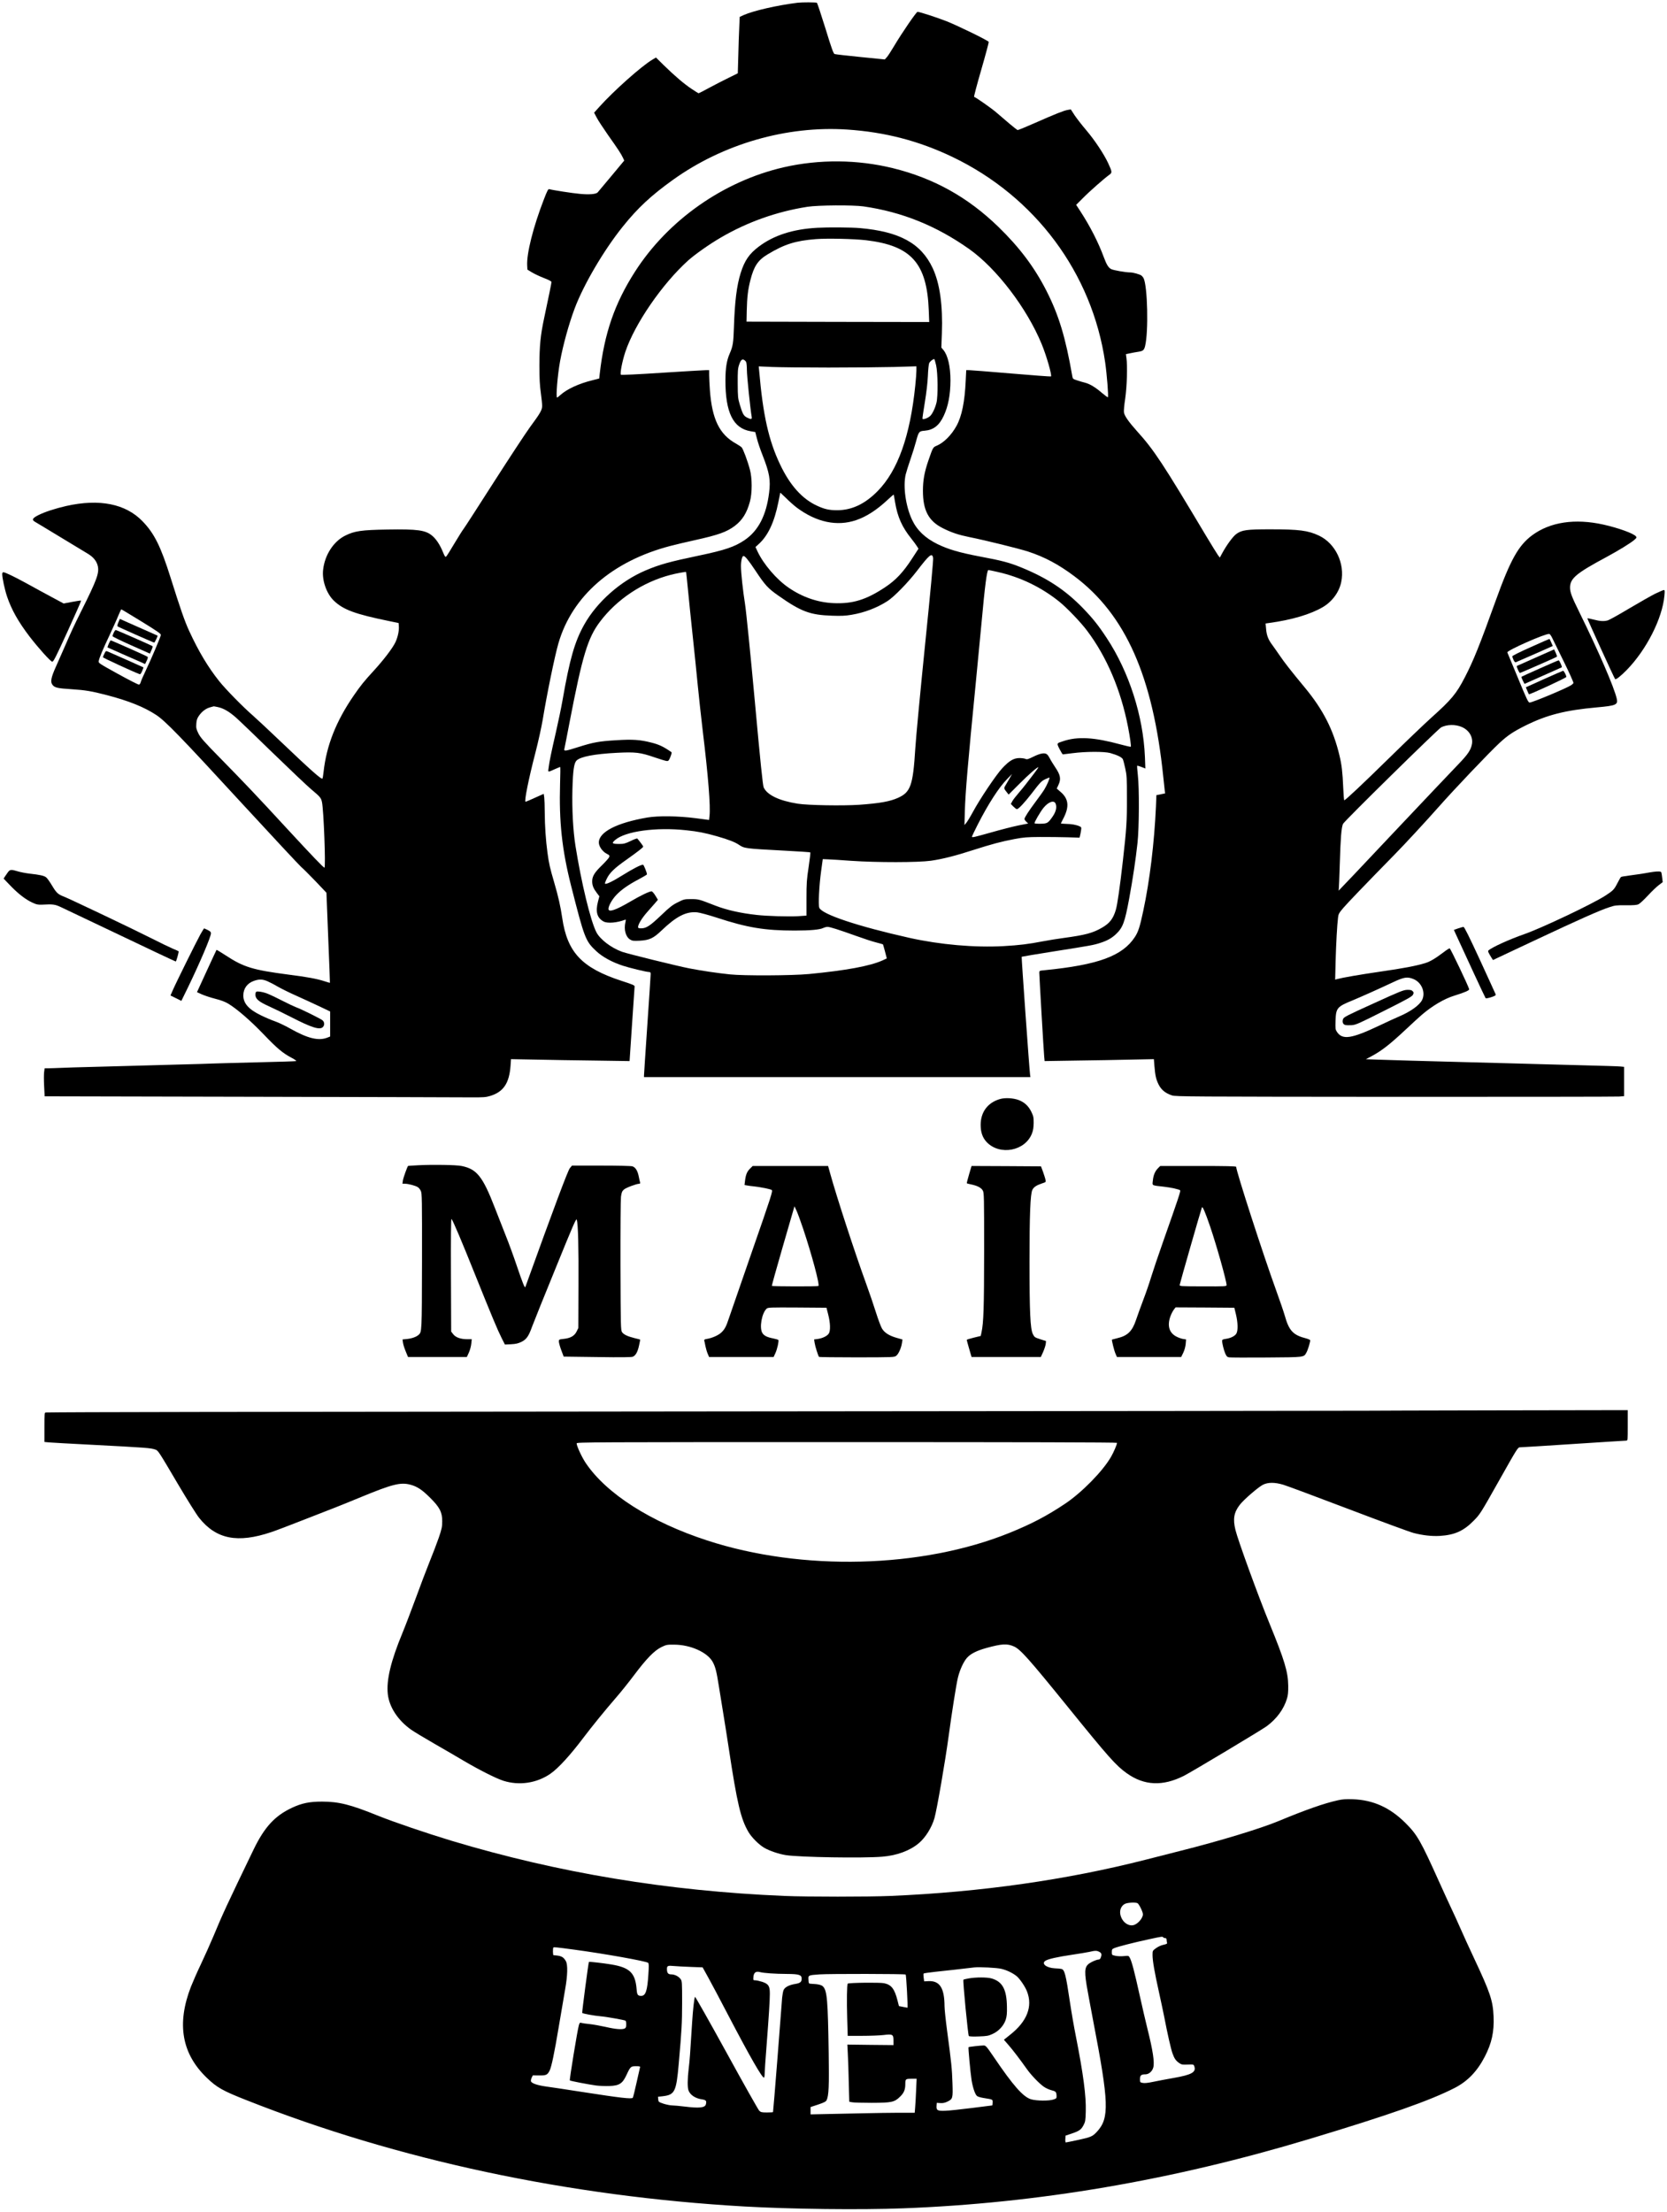 <?xml version="1.0" standalone="no"?>
<!DOCTYPE svg PUBLIC "-//W3C//DTD SVG 20010904//EN"
 "http://www.w3.org/TR/2001/REC-SVG-20010904/DTD/svg10.dtd">
<svg version="1.0" xmlns="http://www.w3.org/2000/svg"
 width="2252pt" height="2988pt" viewBox="0 0 2252 2988"
 preserveAspectRatio="xMidYMid meet">

<g transform="translate(0,2988) scale(0.1,-0.1)"
fill="#000000" stroke="none">
<path d="M10775 29843 c-274 -34 -594 -107 -730 -167 l-52 -24 -6 -138 c-4
-77 -10 -248 -13 -382 l-7 -242 -121 -60 c-67 -32 -184 -93 -261 -134 -77 -42
-143 -76 -147 -76 -4 0 -47 27 -96 60 -104 69 -233 180 -379 323 l-101 100
-46 -27 c-147 -86 -525 -423 -721 -641 l-69 -77 34 -65 c18 -36 88 -142 154
-237 134 -189 176 -253 202 -308 l17 -37 -173 -208 c-95 -114 -179 -214 -186
-222 -22 -24 -112 -32 -238 -20 -104 9 -372 51 -417 64 -13 4 -28 -25 -71
-137 -144 -371 -236 -735 -226 -897 l3 -53 62 -38 c34 -20 107 -55 162 -76 66
-25 101 -44 101 -54 0 -14 -33 -178 -99 -487 -49 -230 -63 -370 -64 -638 0
-179 5 -273 19 -370 10 -71 18 -151 18 -176 0 -57 -22 -96 -165 -290 -59 -81
-279 -416 -490 -745 -211 -330 -393 -612 -406 -628 -13 -15 -68 -104 -123
-195 -54 -92 -105 -173 -113 -179 -11 -10 -19 1 -43 60 -38 94 -90 175 -144
220 -90 77 -196 92 -609 85 -348 -6 -441 -19 -567 -82 -158 -78 -277 -261
-299 -462 -17 -144 47 -324 147 -419 127 -121 289 -180 738 -272 l135 -28 3
-42 c5 -61 -14 -148 -46 -217 -37 -79 -160 -240 -292 -384 -135 -147 -177
-200 -271 -336 -239 -347 -369 -676 -408 -1033 -5 -46 -12 -86 -15 -89 -14
-15 -158 113 -566 502 -157 150 -323 305 -370 346 -135 117 -369 355 -460 469
-151 190 -276 399 -404 676 -61 132 -118 296 -251 719 -133 423 -220 599 -379
763 -228 237 -583 308 -1032 207 -148 -34 -287 -79 -375 -123 -83 -42 -94 -64
-44 -92 17 -9 169 -102 340 -205 171 -104 336 -203 367 -222 77 -45 124 -102
139 -169 21 -95 -11 -184 -226 -614 -101 -203 -123 -251 -225 -485 -29 -66
-79 -179 -111 -252 -70 -155 -82 -215 -49 -255 29 -37 67 -46 258 -58 187 -12
268 -26 477 -80 294 -77 501 -160 664 -267 125 -82 323 -286 1172 -1209 406
-441 760 -820 786 -843 26 -22 114 -110 196 -195 l147 -155 24 -608 c14 -334
24 -608 23 -609 -1 -1 -35 9 -75 22 -98 32 -237 58 -477 88 -491 64 -613 101
-858 262 -65 42 -119 75 -122 73 -2 -2 -62 -132 -134 -288 l-130 -283 66 -30
c36 -16 117 -43 180 -59 79 -20 134 -41 176 -66 119 -72 302 -231 475 -411
184 -193 262 -258 382 -321 45 -24 69 -42 60 -44 -8 -3 -231 -10 -495 -16
-264 -6 -534 -14 -600 -16 -66 -3 -293 -10 -505 -15 -212 -5 -455 -12 -540
-15 -85 -3 -333 -9 -550 -15 -217 -5 -440 -12 -495 -15 -55 -2 -125 -5 -156
-5 l-56 0 -7 -51 c-4 -27 -4 -113 0 -189 l7 -139 2771 -6 c1524 -3 2863 -7
2976 -8 186 -1 212 1 275 20 177 55 255 172 272 407 l6 89 331 -6 c182 -4 543
-10 801 -13 l470 -7 33 494 c19 272 34 502 35 513 2 16 -26 28 -178 77 -535
175 -732 385 -800 850 -22 151 -54 295 -109 481 -57 194 -71 257 -90 398 -23
170 -36 364 -37 544 0 89 -4 182 -7 207 l-7 46 -118 -53 c-65 -30 -122 -54
-127 -54 -21 0 41 309 131 655 39 150 83 350 100 450 57 348 163 864 213 1036
185 638 727 1109 1510 1314 72 19 225 55 339 80 311 69 424 109 533 191 103
78 163 174 205 329 31 113 31 316 0 430 -31 118 -93 284 -113 303 -9 9 -45 33
-79 52 -220 123 -320 327 -349 720 -5 74 -10 165 -10 203 l0 67 -42 0 c-23 0
-289 -16 -591 -35 -332 -22 -554 -32 -559 -27 -15 15 18 182 59 307 126 378
498 920 851 1238 90 80 283 217 436 306 360 211 759 353 1176 418 144 22 613
25 755 5 520 -75 982 -261 1428 -576 371 -263 781 -801 980 -1286 65 -158 140
-420 125 -435 -2 -3 -245 15 -539 40 -294 25 -550 45 -570 45 l-36 0 -7 -141
c-13 -288 -53 -482 -124 -611 -68 -124 -170 -227 -266 -268 -53 -22 -52 -21
-115 -203 -53 -155 -73 -264 -73 -407 0 -265 77 -409 269 -505 120 -60 211
-90 358 -120 224 -45 669 -155 795 -196 221 -72 412 -174 624 -333 693 -520
1062 -1354 1201 -2711 8 -82 17 -166 20 -186 l5 -36 -59 -12 -59 -12 -6 -152
c-22 -491 -84 -1004 -172 -1414 -46 -214 -66 -278 -112 -349 -168 -258 -497
-378 -1224 -450 -65 -6 -68 -7 -68 -33 0 -42 59 -1060 66 -1130 l6 -64 436 7
c241 3 573 9 738 13 l302 6 7 -89 c11 -134 22 -183 57 -254 37 -73 92 -117
181 -147 48 -16 258 -17 3012 -19 1628 0 2990 1 3028 4 l67 5 0 198 0 198 -52
5 c-29 3 -255 10 -503 16 -247 6 -517 13 -600 16 -82 2 -483 14 -890 24 -793
21 -1003 27 -1271 36 l-172 6 66 35 c145 77 254 161 482 375 85 80 180 167
210 192 139 119 301 215 435 256 148 46 207 72 202 89 -15 53 -253 551 -263
551 -7 0 -44 -23 -81 -52 -112 -85 -183 -127 -248 -147 -123 -38 -297 -71
-610 -116 -280 -41 -506 -80 -584 -101 l-24 -7 6 249 c7 243 20 486 33 591 5
46 14 62 72 130 61 71 282 301 695 723 136 138 435 462 592 640 224 253 681
733 823 865 110 102 184 151 347 233 292 145 538 208 970 247 257 23 284 35
266 117 -35 155 -242 633 -505 1168 -103 208 -126 270 -126 334 1 123 84 193
495 413 162 88 316 182 371 228 35 30 37 34 24 50 -33 40 -238 114 -440 159
-384 85 -718 35 -961 -144 -187 -139 -294 -331 -494 -886 -216 -600 -300 -809
-416 -1033 -115 -223 -180 -301 -459 -551 -96 -87 -348 -328 -560 -536 -367
-360 -595 -574 -610 -574 -4 0 -10 75 -14 168 -9 210 -20 310 -51 437 -82 346
-220 617 -466 915 -194 234 -280 345 -341 435 -34 49 -78 113 -99 141 -55 72
-78 131 -85 217 l-7 75 49 7 c304 41 559 117 724 214 128 76 220 201 249 339
52 249 -78 522 -301 627 -147 69 -265 85 -658 85 -318 0 -384 -9 -458 -63 -46
-33 -132 -150 -195 -267 l-28 -52 -25 33 c-14 19 -84 133 -157 254 -587 984
-707 1167 -939 1423 -109 122 -165 201 -174 249 -4 20 3 102 17 191 23 163 32
440 16 547 l-7 51 57 12 c32 7 81 16 109 20 65 10 79 21 93 76 48 192 34 816
-21 920 -6 11 -18 26 -27 33 -23 18 -113 43 -153 43 -59 0 -227 29 -257 45
-37 19 -62 60 -100 162 -73 199 -185 418 -318 622 l-55 84 89 89 c86 88 293
270 359 317 40 29 39 38 -15 156 -58 125 -184 314 -298 448 -57 67 -127 157
-156 200 l-51 79 -39 -6 c-55 -9 -174 -57 -441 -175 -126 -56 -234 -100 -240
-98 -7 3 -56 42 -111 88 -54 46 -134 115 -179 153 -67 57 -268 198 -297 208
-4 2 39 166 97 366 58 200 103 369 101 376 -8 19 -411 216 -572 280 -134 52
-361 126 -390 126 -16 0 -212 -286 -314 -458 -40 -68 -85 -137 -100 -154 l-28
-31 -329 33 c-181 18 -338 36 -349 40 -16 6 -40 72 -124 346 -58 187 -110 342
-115 346 -11 8 -204 8 -261 1z m670 -1713 c510 -34 966 -152 1420 -369 1120
-536 1889 -1569 2065 -2776 23 -159 47 -461 37 -471 -3 -3 -39 23 -80 58 -85
74 -162 121 -227 138 -25 6 -73 20 -106 31 -59 19 -62 22 -68 57 -92 529 -183
827 -351 1157 -162 317 -363 584 -647 860 -414 402 -874 658 -1428 794 -478
117 -991 121 -1470 12 -815 -187 -1564 -712 -2012 -1411 -275 -429 -414 -833
-476 -1379 l-7 -64 -90 -23 c-185 -45 -346 -120 -435 -200 -21 -19 -40 -34
-44 -34 -19 0 6 303 40 490 41 222 118 501 196 710 121 324 396 792 652 1110
202 252 383 420 679 632 677 485 1535 732 2352 678z m-9535 -6644 c214 -132
265 -167 263 -183 -3 -27 -131 -328 -205 -483 -33 -69 -63 -138 -67 -155 -4
-16 -14 -31 -23 -33 -9 -2 -136 63 -283 144 -264 146 -267 148 -261 176 9 46
53 151 146 348 47 102 102 222 120 268 19 45 36 82 39 81 4 0 125 -74 271
-163z m19058 -221 c13 -28 85 -173 159 -324 74 -150 132 -280 129 -287 -3 -7
-16 -20 -30 -29 -65 -43 -525 -235 -562 -235 -18 0 -39 43 -158 333 -76 182
-140 337 -143 344 -10 25 516 258 567 250 8 -1 25 -25 38 -52z m-18026 -936
c77 -16 154 -61 246 -142 45 -40 270 -255 499 -479 230 -223 461 -442 513
-486 125 -105 137 -119 149 -174 24 -103 53 -888 34 -888 -14 0 -162 155 -504
525 -404 439 -582 626 -900 950 -227 231 -270 281 -299 338 -28 58 -32 74 -28
129 3 50 10 72 35 109 40 58 95 100 153 115 25 7 46 13 47 13 1 1 26 -4 55
-10z m16805 -269 c97 -41 153 -133 139 -225 -13 -82 -55 -145 -186 -280 -69
-71 -460 -484 -869 -917 -408 -434 -744 -788 -746 -788 -2 0 -1 8 1 18 2 9 8
168 14 352 10 339 21 479 43 531 14 34 1283 1281 1326 1304 79 40 192 42 278
5z m-652 -3405 c111 -45 167 -183 116 -284 -37 -71 -156 -156 -311 -222 -41
-17 -163 -73 -270 -124 -371 -176 -494 -195 -568 -85 -22 33 -23 43 -20 150 6
175 19 191 233 278 117 49 353 154 548 246 142 67 190 75 272 41z m-15485 -28
c30 -13 93 -45 140 -73 47 -27 159 -83 250 -123 91 -41 231 -105 313 -144
l147 -70 0 -169 0 -169 -32 -13 c-122 -50 -267 -16 -513 123 -66 37 -156 80
-200 95 -44 15 -129 51 -190 81 -167 81 -239 163 -238 270 1 93 54 165 145
196 70 24 112 23 178 -4z"/>
<path d="M1599 21473 c-11 -25 -16 -49 -12 -53 10 -10 486 -220 496 -220 8 0
51 90 45 94 -3 2 -86 39 -451 200 l-58 26 -20 -47z"/>
<path d="M1537 21335 c-9 -20 -17 -41 -17 -48 0 -7 114 -62 253 -124 l252
-112 21 47 c12 26 19 50 15 53 -9 9 -487 219 -498 219 -5 0 -17 -16 -26 -35z"/>
<path d="M1469 21184 c-11 -26 -18 -48 -17 -49 2 -1 91 -41 198 -88 107 -47
221 -97 253 -111 l57 -26 22 45 c14 28 18 48 12 53 -10 10 -488 222 -498 222
-4 0 -16 -21 -27 -46z"/>
<path d="M1410 21050 c-11 -21 -20 -43 -20 -48 0 -8 404 -194 492 -227 14 -6
22 3 38 40 11 26 19 49 18 50 -3 2 -418 187 -475 211 -32 14 -33 14 -53 -26z"/>
<path d="M20678 21138 c-147 -65 -248 -116 -248 -124 0 -7 8 -29 17 -49 12
-25 22 -34 32 -30 9 3 124 54 257 112 l241 107 -21 48 c-11 26 -22 48 -25 47
-4 0 -117 -50 -253 -111z"/>
<path d="M20745 20997 c-137 -61 -252 -112 -254 -113 -7 -6 32 -94 42 -94 10
0 487 209 499 219 4 4 -3 27 -15 53 l-22 46 -250 -111z"/>
<path d="M20802 20851 c-133 -59 -245 -110 -248 -113 -3 -3 5 -26 18 -51 l23
-45 250 111 c138 61 252 112 254 113 7 6 -32 94 -43 94 -6 0 -120 -49 -254
-109z"/>
<path d="M20859 20707 l-246 -111 19 -45 c11 -25 21 -47 22 -49 9 -8 506 222
506 234 0 22 -33 84 -44 83 -6 -1 -122 -51 -257 -112z"/>
<path d="M18556 16326 c-362 -164 -401 -184 -412 -211 -15 -39 -2 -73 31 -81
14 -3 53 -4 86 -2 55 4 97 22 437 194 314 157 379 194 390 217 12 25 12 31 -4
48 -13 15 -30 19 -73 18 -50 -1 -96 -19 -455 -183z"/>
<path d="M3463 16484 c-7 -3 -13 -21 -13 -39 0 -57 44 -95 177 -155 65 -29
204 -97 308 -150 278 -143 388 -177 428 -132 24 26 21 65 -5 89 -24 21 -292
154 -363 179 -22 8 -110 50 -195 93 -85 44 -176 86 -203 95 -55 19 -117 28
-134 20z"/>
<path d="M11040 26803 c-328 -18 -586 -101 -789 -254 -129 -97 -192 -188 -245
-357 -53 -168 -80 -386 -91 -727 -7 -219 -14 -261 -56 -358 -42 -95 -58 -195
-59 -362 -1 -437 104 -650 339 -690 l64 -11 23 -89 c12 -50 47 -153 78 -230
91 -233 108 -329 86 -501 -38 -306 -145 -513 -330 -639 -135 -92 -270 -137
-619 -210 -396 -83 -531 -120 -721 -201 -337 -143 -656 -425 -828 -732 -128
-229 -195 -461 -292 -1017 -17 -99 -58 -295 -90 -435 -65 -283 -86 -385 -98
-477 -10 -70 -18 -68 92 -19 32 14 61 26 64 26 3 0 2 -102 -2 -227 -15 -511
26 -892 148 -1374 181 -713 195 -751 341 -887 83 -78 215 -150 360 -197 92
-30 319 -85 353 -85 17 0 22 -6 22 -27 0 -16 -20 -325 -45 -687 -25 -363 -45
-670 -45 -683 l0 -23 2610 0 2610 0 -5 38 c-10 75 -117 1583 -113 1588 3 2
203 36 444 74 494 78 523 83 614 112 95 30 156 64 212 116 97 91 122 158 183
487 50 275 87 520 112 750 22 205 25 742 4 918 -7 65 -11 120 -9 123 3 3 29
-5 58 -16 l53 -21 -6 158 c-23 551 -214 1146 -515 1603 -112 171 -189 267
-321 404 -240 247 -483 407 -832 550 -166 67 -253 91 -568 150 -273 52 -419
95 -566 166 -167 82 -278 188 -345 331 -85 182 -122 449 -85 609 9 36 38 129
65 207 27 78 61 186 75 240 36 134 40 139 117 145 119 10 197 71 258 203 60
129 89 282 90 475 0 190 -35 340 -96 413 l-27 32 7 190 c14 384 -28 677 -124
883 -157 335 -447 494 -985 541 -108 10 -433 12 -575 4z m659 -168 c611 -72
824 -309 848 -948 l6 -157 -1234 2 -1234 3 3 145 c4 186 17 291 49 415 48 190
102 270 233 349 229 138 376 184 651 206 154 12 514 4 678 -15z m-1619 -1645
c5 -10 10 -60 10 -111 0 -75 46 -522 65 -631 6 -34 -10 -36 -64 -8 -44 22 -59
48 -97 175 -25 84 -27 104 -28 285 -1 166 2 203 18 250 21 64 40 84 67 69 10
-5 23 -18 29 -29z m2566 -42 c24 -105 27 -421 5 -508 -18 -73 -55 -151 -85
-179 -32 -30 -100 -54 -104 -37 -2 7 13 107 32 222 21 129 37 264 41 354 3 80
11 158 17 173 9 23 48 55 69 57 3 0 15 -37 25 -82z m-1451 -33 c325 0 724 4
888 8 l297 9 0 -59 c0 -32 -7 -121 -15 -198 -69 -684 -236 -1151 -508 -1428
-172 -175 -350 -259 -548 -259 -109 0 -171 14 -274 62 -199 92 -363 275 -495
553 -156 326 -233 672 -284 1265 l-6 63 178 -8 c97 -4 443 -8 767 -8z m-431
-1892 c266 -198 544 -257 802 -169 136 46 275 135 417 267 48 45 89 80 90 78
2 -2 10 -49 19 -104 33 -199 95 -337 222 -494 30 -38 63 -83 74 -101 l20 -32
-87 -134 c-120 -185 -221 -292 -363 -386 -257 -171 -441 -227 -702 -215 -211
10 -417 81 -603 209 -161 110 -337 315 -418 486 l-29 63 41 37 c128 115 213
296 268 568 14 67 25 124 25 128 0 3 35 -29 78 -71 42 -43 108 -101 146 -130z
m1842 -680 c4 -23 -36 -460 -110 -1182 -64 -631 -123 -1256 -131 -1391 -31
-501 -63 -591 -235 -668 -110 -49 -246 -73 -523 -93 -224 -15 -696 -7 -832 15
-250 40 -410 117 -458 219 -12 24 -45 345 -121 1177 -58 630 -117 1215 -131
1300 -29 182 -55 423 -55 512 0 75 16 138 34 138 21 0 67 -57 158 -193 135
-204 172 -244 315 -344 307 -216 427 -260 724 -270 121 -4 180 -2 260 12 176
29 346 94 489 186 88 57 273 246 395 404 174 227 207 253 221 178z m871 -189
c305 -68 591 -206 833 -401 104 -84 291 -279 376 -393 267 -355 456 -801 553
-1300 27 -140 44 -260 37 -267 -2 -3 -65 11 -138 31 -356 97 -578 110 -773 45
-93 -30 -92 -26 -51 -108 20 -39 40 -71 44 -71 4 0 64 7 132 16 176 23 426 24
508 2 99 -28 158 -57 171 -84 6 -13 21 -70 33 -127 20 -92 22 -130 22 -397 1
-310 -6 -418 -55 -850 -39 -343 -74 -591 -95 -660 -35 -119 -83 -181 -183
-239 -126 -74 -227 -101 -521 -141 -85 -11 -211 -32 -280 -45 -196 -38 -320
-53 -530 -65 -390 -22 -859 19 -1273 111 -701 157 -1183 318 -1219 407 -15 39
-2 303 25 497 l22 160 70 -3 c39 -1 180 -10 315 -20 353 -24 901 -23 1075 1
159 23 330 66 580 147 241 77 374 113 550 146 121 23 168 27 345 28 113 0 279
-1 369 -4 l165 -5 6 25 c4 14 10 46 14 71 6 42 5 46 -19 57 -43 20 -109 32
-184 33 -40 1 -71 4 -69 8 2 3 20 40 41 81 73 147 61 250 -41 339 l-56 49 23
50 c37 79 27 133 -42 235 -30 45 -64 100 -75 123 -11 22 -28 47 -38 54 -29 25
-90 15 -181 -30 -73 -36 -89 -41 -110 -31 -13 6 -50 11 -81 11 -77 0 -138 -36
-232 -137 -83 -89 -303 -416 -398 -593 -34 -63 -74 -128 -88 -145 l-25 -30 5
185 c8 262 41 650 146 1715 27 275 63 651 80 835 45 497 73 710 92 710 6 0 62
-12 125 -26z m-4182 -250 c13 -137 42 -418 64 -624 22 -206 52 -496 66 -645
14 -148 46 -436 70 -640 73 -603 105 -1008 90 -1135 l-6 -56 -182 24 c-233 30
-504 34 -652 9 -413 -71 -655 -196 -655 -338 0 -51 47 -119 102 -149 42 -22
45 -26 37 -49 -6 -14 -50 -63 -98 -110 -100 -97 -131 -148 -131 -216 0 -55 16
-95 62 -156 l35 -46 -18 -69 c-37 -141 -13 -224 76 -272 53 -28 181 -17 289
24 12 4 13 -1 5 -33 -23 -100 3 -196 63 -234 29 -18 44 -20 130 -16 130 7 184
32 292 135 203 195 337 263 485 248 36 -4 152 -35 262 -71 415 -136 650 -175
1054 -175 212 0 341 12 387 35 17 8 43 15 57 15 32 0 152 -38 386 -122 99 -36
221 -76 270 -88 50 -13 92 -25 93 -26 3 -2 48 -170 52 -190 0 -1 -26 -13 -57
-27 -172 -77 -494 -136 -993 -184 -234 -22 -878 -25 -1070 -5 -178 19 -370 47
-552 82 -159 31 -828 196 -904 223 -149 54 -299 169 -348 266 -79 155 -202
664 -282 1166 -32 203 -48 491 -41 760 7 257 21 356 55 391 54 53 238 89 544
105 256 13 318 5 510 -61 79 -27 154 -50 168 -50 21 0 28 9 47 57 13 31 19 59
15 62 -109 76 -168 104 -276 131 -149 38 -250 45 -471 31 -229 -13 -313 -29
-508 -91 -187 -59 -202 -61 -192 -22 4 15 35 176 70 358 172 894 245 1137 409
1354 229 305 578 537 956 635 67 18 203 43 208 39 2 -1 14 -114 27 -250z
m4668 -2481 c-38 -48 -85 -109 -104 -135 -19 -25 -63 -80 -99 -121 -36 -42
-75 -91 -85 -111 l-19 -36 34 -35 c19 -19 40 -35 48 -35 21 0 103 88 197 209
119 156 135 172 190 197 27 13 51 22 53 20 6 -7 -36 -106 -68 -157 -17 -29
-71 -104 -119 -168 -94 -126 -151 -214 -151 -234 0 -8 11 -24 25 -37 l25 -24
-132 -26 c-73 -15 -238 -57 -367 -94 -238 -67 -261 -72 -261 -57 0 4 35 77 78
162 141 277 286 502 396 614 l68 70 -28 -50 c-15 -27 -40 -70 -55 -94 -30 -47
-30 -52 14 -105 l23 -29 140 140 c127 128 253 238 262 229 2 -2 -28 -44 -65
-93z m298 -400 c18 -47 5 -105 -38 -169 -64 -93 -73 -99 -164 -101 -43 -1 -81
2 -83 6 -7 10 78 156 121 209 68 83 144 108 164 55z m-4991 -358 c161 -17 252
-35 415 -81 157 -45 244 -79 297 -115 74 -50 81 -51 606 -79 195 -10 356 -21
359 -24 3 -3 -7 -92 -23 -198 -26 -170 -29 -220 -29 -425 l0 -231 -115 -8
c-125 -7 -417 1 -557 17 -219 24 -404 66 -557 125 -229 89 -225 88 -327 89
-93 0 -98 -1 -182 -43 -73 -36 -108 -63 -227 -177 -148 -141 -200 -175 -268
-175 -34 0 -42 4 -42 18 0 35 50 118 119 197 39 44 88 100 110 125 l39 46 -35
57 c-20 33 -42 57 -51 57 -32 -1 -148 -57 -281 -135 -204 -120 -301 -153 -301
-102 0 41 49 128 107 189 68 71 163 138 308 214 58 31 105 59 105 63 0 24 -44
131 -53 131 -31 -1 -136 -55 -271 -139 -141 -88 -230 -131 -243 -117 -3 3 8
35 26 70 38 78 105 142 268 256 146 104 222 162 222 174 1 7 -38 60 -79 109
-4 4 -44 -10 -90 -33 -74 -35 -92 -40 -154 -40 -99 0 -107 9 -55 54 138 118
551 175 959 131z"/>
<path d="M30 22126 c0 -53 33 -207 65 -303 60 -178 151 -340 304 -541 120
-156 282 -336 306 -340 17 -2 47 57 208 409 103 226 186 414 183 416 -2 3 -56
-5 -120 -17 l-116 -22 -162 87 c-90 48 -235 127 -323 176 -175 96 -305 159
-329 159 -10 0 -16 -9 -16 -24z"/>
<path d="M22364 21862 c-54 -27 -213 -117 -353 -200 -140 -84 -270 -156 -290
-162 -54 -15 -104 -12 -193 11 -44 11 -82 19 -84 17 -4 -4 364 -810 375 -821
11 -11 76 40 158 124 266 273 480 695 508 1002 6 64 5 77 -7 77 -8 0 -59 -22
-114 -48z"/>
<path d="M107 18098 c-13 -18 -32 -45 -41 -59 l-17 -27 86 -90 c105 -110 207
-190 299 -233 59 -28 77 -31 135 -29 147 8 173 4 251 -32 41 -20 407 -194 814
-387 406 -194 739 -351 741 -349 11 14 43 133 38 138 -5 4 -39 19 -78 35 -38
16 -171 80 -293 142 -218 111 -1112 537 -1182 563 -75 28 -99 50 -156 146 -31
52 -67 103 -81 113 -27 22 -86 35 -223 50 -52 6 -124 20 -160 31 -89 27 -105
26 -133 -12z"/>
<path d="M22335 18103 c-16 -2 -68 -10 -115 -19 -47 -8 -136 -21 -198 -29 -62
-8 -118 -17 -123 -21 -5 -3 -27 -40 -48 -82 -45 -88 -57 -101 -165 -171 -169
-110 -861 -438 -1090 -518 -204 -71 -447 -181 -489 -223 -9 -8 0 -29 39 -92
l23 -36 563 265 c600 282 878 406 1011 449 74 25 95 27 221 26 107 -1 147 2
172 14 18 9 74 61 125 116 51 55 117 119 147 141 l54 41 -7 59 c-3 32 -9 65
-12 73 -5 14 -39 16 -108 7z"/>
<path d="M19698 17339 l-57 -20 28 -62 c119 -261 394 -854 401 -861 5 -4 38 2
75 14 53 18 65 25 60 39 -3 9 -99 217 -212 464 -147 318 -211 447 -222 446 -9
0 -42 -9 -73 -20z"/>
<path d="M2707 17258 c-53 -96 -328 -650 -373 -754 l-31 -71 73 -36 74 -37 89
182 c164 339 311 684 311 732 0 16 -12 28 -45 44 -25 12 -47 22 -48 22 -2 0
-24 -37 -50 -82z"/>
<path d="M13512 15035 c-167 -47 -264 -175 -264 -350 0 -100 26 -174 82 -233
178 -185 520 -120 611 117 16 41 22 79 23 142 0 77 -3 92 -32 152 -39 79 -93
128 -171 158 -73 27 -180 33 -249 14z"/>
<path d="M5655 14140 c-77 -4 -141 -8 -142 -9 -10 -8 -65 -161 -70 -196 l-6
-45 35 0 c44 0 142 -26 172 -46 14 -8 32 -31 41 -51 16 -33 17 -107 16 -951
-2 -967 -2 -953 -47 -994 -31 -27 -89 -48 -155 -55 l-61 -6 6 -44 c3 -24 20
-77 37 -118 l31 -75 398 0 397 0 28 61 c15 34 29 88 32 120 l6 59 -60 0 c-90
0 -157 24 -190 67 l-28 36 -3 766 c-2 506 1 762 7 756 19 -19 138 -300 321
-757 223 -554 298 -735 356 -851 l45 -89 83 4 c64 3 96 11 138 31 70 34 99 75
147 209 21 57 163 411 317 787 242 596 279 680 286 655 18 -64 26 -376 23
-906 l-2 -556 -24 -49 c-29 -59 -84 -90 -177 -99 -61 -7 -62 -7 -62 -38 1 -17
15 -69 33 -116 l32 -85 455 -6 c325 -5 462 -3 480 5 38 17 65 66 83 151 10 43
16 79 15 80 -2 1 -34 10 -73 19 -97 24 -150 49 -172 82 -17 27 -18 73 -21 894
-1 505 2 894 7 935 8 59 15 74 40 97 27 24 170 78 207 78 10 0 14 6 11 18 -3
9 -11 45 -18 80 -15 77 -44 124 -85 137 -19 6 -189 10 -424 10 l-393 0 -29
-35 c-26 -31 -207 -512 -601 -1605 -7 -20 -39 60 -116 288 -43 128 -110 311
-149 407 -38 96 -104 265 -147 375 -164 424 -244 524 -450 565 -72 15 -387 20
-580 10z"/>
<path d="M10130 14092 c-39 -39 -56 -81 -66 -168 l-6 -51 33 -6 c19 -4 59 -9
89 -12 105 -12 229 -37 246 -50 16 -11 -4 -75 -269 -836 -157 -453 -297 -859
-312 -902 -35 -107 -57 -147 -103 -189 -41 -37 -124 -73 -192 -84 -31 -5 -39
-10 -36 -23 3 -9 10 -43 16 -75 7 -33 20 -79 31 -103 l18 -43 436 0 436 0 25
54 c24 53 48 161 39 176 -3 4 -33 13 -67 20 -84 16 -127 37 -149 74 -43 70 -8
269 58 329 18 16 49 17 414 15 l394 -3 23 -90 c30 -116 33 -221 8 -259 -21
-33 -85 -64 -151 -73 l-47 -6 7 -46 c7 -47 48 -178 60 -190 4 -3 233 -6 511
-6 492 1 504 1 531 21 31 23 68 105 78 174 l7 46 -81 23 c-101 29 -164 70
-197 127 -14 24 -50 119 -79 211 -29 93 -89 269 -134 393 -151 414 -402 1183
-487 1493 l-27 97 -509 0 -510 0 -38 -38z m719 -807 c120 -359 228 -764 207
-776 -13 -8 -622 -6 -629 1 -2 3 60 228 139 500 79 272 149 513 155 535 l12
40 28 -60 c15 -33 55 -141 88 -240z"/>
<path d="M13091 14015 c-19 -64 -32 -117 -30 -119 2 -2 28 -9 58 -15 86 -18
137 -45 158 -83 17 -31 18 -77 18 -818 -1 -769 -7 -965 -36 -1100 l-10 -46
-94 -23 c-52 -13 -95 -26 -95 -29 0 -4 14 -58 32 -119 l33 -113 468 0 468 0
31 68 c16 37 32 85 35 107 l4 40 -78 25 c-74 24 -79 27 -100 70 -35 71 -45
298 -45 980 0 631 11 909 38 966 18 39 57 64 132 89 52 17 53 18 46 48 -3 18
-19 66 -33 107 l-28 75 -469 3 -469 2 -34 -115z"/>
<path d="M15642 14098 c-40 -42 -61 -93 -68 -167 -8 -69 -19 -62 149 -81 102
-12 206 -35 220 -49 9 -9 -24 -108 -226 -681 -69 -195 -143 -416 -166 -491
-22 -74 -69 -211 -105 -305 -35 -93 -79 -214 -97 -268 -52 -157 -114 -219
-254 -252 -38 -10 -71 -18 -73 -19 -6 -5 30 -152 48 -191 l19 -44 434 0 434 0
28 57 c17 36 29 80 33 119 l5 61 -44 7 c-24 4 -67 20 -95 36 -90 51 -116 144
-74 265 11 32 32 73 46 92 l25 33 397 -2 397 -3 22 -90 c26 -109 29 -214 7
-256 -18 -35 -78 -66 -148 -75 -35 -5 -46 -11 -46 -25 0 -34 22 -124 42 -171
17 -39 26 -49 52 -53 17 -3 245 -4 506 -2 522 4 502 1 539 67 19 33 51 138 51
165 0 6 -24 17 -52 25 -179 45 -234 103 -292 310 -15 52 -68 208 -118 345
-175 482 -538 1604 -538 1663 0 9 -123 12 -513 12 l-513 0 -32 -32z m705 -783
c89 -261 223 -738 223 -794 0 -17 -17 -18 -317 -17 -312 1 -318 1 -316 21 2
19 287 1013 300 1045 8 21 44 -62 110 -255z"/>
<path d="M18457 10824 c-1 -1 -3829 -5 -8507 -9 -7025 -6 -9048 -9 -9332 -15
-17 0 -18 -16 -18 -199 l0 -199 63 -6 c34 -3 285 -17 557 -31 770 -40 821 -44
882 -67 35 -13 44 -27 305 -470 122 -206 247 -406 283 -451 231 -289 518 -346
974 -193 58 19 255 94 438 166 183 72 376 147 428 167 52 20 212 85 355 144
415 171 524 198 655 165 94 -24 162 -69 271 -178 130 -129 164 -196 163 -318
0 -74 -6 -102 -46 -220 -26 -74 -82 -223 -126 -330 -43 -107 -126 -325 -184
-485 -59 -159 -139 -371 -180 -470 -159 -384 -220 -640 -199 -830 20 -175 136
-352 314 -479 37 -26 179 -112 315 -190 136 -78 315 -182 397 -231 209 -123
438 -239 537 -270 213 -67 449 -32 633 95 105 72 268 250 445 485 118 156 298
377 435 535 65 74 179 216 253 315 167 222 271 329 367 376 66 32 75 34 175
33 216 -1 441 -101 515 -228 38 -67 55 -131 86 -331 16 -104 43 -269 59 -365
16 -96 50 -310 75 -475 113 -748 163 -957 267 -1133 43 -72 138 -168 211 -211
71 -42 199 -85 294 -100 187 -29 1043 -43 1303 -21 196 16 372 81 491 181 91
76 176 211 213 340 32 111 145 763 191 1104 43 319 104 705 126 795 26 105 75
212 122 266 48 54 129 96 262 133 208 57 280 62 372 21 87 -38 201 -166 723
-810 558 -689 657 -800 802 -903 235 -168 487 -179 773 -34 100 50 1052 621
1117 669 135 100 231 230 274 373 14 44 18 90 17 175 -2 185 -49 342 -253 840
-151 368 -428 1129 -460 1264 -36 147 -21 235 57 337 52 70 257 246 318 275
68 32 156 32 269 -1 48 -14 445 -162 884 -329 439 -167 835 -313 881 -324 125
-32 245 -45 351 -39 199 12 321 66 455 202 89 90 92 94 345 543 252 447 255
452 286 452 17 0 343 20 723 45 380 25 700 45 711 45 19 0 20 7 20 206 l0 206
-1766 -3 c-971 -2 -1766 -4 -1767 -5z m-3367 -434 c0 -22 -45 -127 -81 -189
-112 -195 -395 -483 -623 -635 -244 -163 -448 -270 -746 -391 -1186 -481
-2808 -522 -4088 -103 -761 248 -1361 631 -1640 1047 -54 81 -121 227 -122
264 0 16 180 17 3650 17 2332 0 3650 -3 3650 -10z"/>
<path d="M18070 5561 c-178 -39 -433 -128 -793 -278 -247 -103 -800 -271
-1322 -402 -132 -33 -346 -88 -475 -121 -1069 -273 -2226 -438 -3445 -490
-308 -13 -1129 -13 -1440 0 -1576 66 -3051 311 -4495 745 -343 104 -775 251
-992 338 -374 152 -532 191 -758 191 -170 0 -272 -21 -405 -83 -233 -109 -373
-262 -520 -566 -359 -744 -419 -873 -542 -1170 -42 -99 -117 -268 -168 -375
-51 -107 -111 -244 -135 -305 -196 -504 -125 -908 216 -1234 134 -129 214
-174 534 -300 2042 -808 4348 -1300 6725 -1436 637 -36 1561 -47 2145 -25
1824 69 3634 378 5490 937 1082 326 1630 519 1965 691 173 90 302 224 404 422
94 183 127 334 118 543 -9 212 -45 320 -262 782 -65 138 -148 320 -185 405
-37 85 -93 207 -123 270 -30 63 -104 225 -165 360 -250 556 -296 637 -456 796
-210 209 -436 310 -711 320 -92 3 -140 0 -205 -15z m-2705 -1388 c20 -7 75
-118 75 -151 0 -53 -71 -134 -129 -147 -64 -14 -134 31 -165 107 -32 76 -8
155 57 183 33 15 133 20 162 8z m350 -463 c3 -5 15 -10 26 -10 13 0 19 -7 19
-24 0 -13 3 -31 6 -39 4 -12 -7 -18 -48 -27 -31 -6 -72 -25 -100 -45 -48 -35
-48 -35 -48 -94 0 -77 27 -233 89 -511 27 -124 59 -272 70 -330 41 -214 89
-427 110 -485 25 -71 46 -102 92 -133 30 -21 43 -23 114 -20 78 3 80 2 89 -23
28 -80 -34 -115 -279 -158 -93 -16 -217 -40 -275 -52 -71 -15 -117 -20 -142
-15 -37 7 -38 8 -38 51 0 51 16 65 74 65 46 0 92 40 106 92 19 69 -5 229 -80
528 -21 85 -69 289 -105 453 -69 313 -105 449 -131 499 -16 31 -16 31 -81 25
-36 -4 -87 -2 -114 4 -49 11 -49 11 -49 50 0 37 3 41 36 55 46 19 259 74 464
118 174 38 186 40 195 26z m-7955 -166 c396 -53 974 -156 996 -178 10 -10 11
-43 3 -157 -14 -221 -37 -289 -97 -289 -47 0 -56 14 -62 92 -18 218 -93 291
-341 332 -99 17 -299 40 -303 35 -7 -8 -95 -682 -91 -689 6 -10 158 -38 250
-46 76 -6 320 -50 335 -59 6 -4 10 -26 10 -50 0 -34 -5 -47 -19 -55 -34 -18
-123 -11 -257 20 -72 16 -170 34 -220 39 -49 5 -99 12 -111 16 -19 6 -23 2
-33 -32 -19 -63 -129 -737 -122 -745 9 -8 241 -53 356 -69 49 -6 130 -9 180
-7 134 6 175 33 229 148 53 115 59 120 129 120 44 0 59 -3 55 -12 -2 -7 -23
-101 -47 -208 -23 -107 -47 -200 -51 -206 -16 -20 -155 -4 -704 81 -192 30
-402 62 -465 70 -121 17 -196 43 -207 70 -3 9 1 31 9 49 l16 32 86 -1 c94 -1
111 7 140 63 26 51 65 237 125 597 34 198 72 425 86 505 33 185 37 333 9 380
-34 59 -64 73 -166 79 -10 1 -11 95 -2 104 7 7 30 5 284 -29z m7090 -29 c32
-16 37 -36 20 -79 -6 -18 -17 -26 -33 -26 -13 0 -51 -14 -84 -30 -99 -50 -109
-94 -73 -320 12 -69 52 -288 90 -487 211 -1096 218 -1302 52 -1485 -60 -66
-82 -76 -251 -113 -89 -19 -167 -35 -172 -35 -6 0 -9 20 -7 46 l3 46 80 27
c105 35 131 54 163 115 24 46 27 63 30 187 6 206 -34 507 -133 1009 -25 124
-61 331 -80 460 -58 388 -73 445 -118 454 -12 3 -51 7 -87 8 -115 6 -186 64
-127 102 36 24 162 52 357 81 96 14 202 32 235 39 81 19 101 19 135 1z m-5521
-204 l163 -6 73 -132 c40 -72 161 -299 268 -505 300 -574 467 -865 489 -852 4
3 8 27 8 54 0 27 11 192 25 367 32 415 45 620 45 713 0 103 -18 131 -101 159
-35 11 -77 21 -94 21 -30 0 -30 1 -27 45 5 60 33 81 89 66 56 -14 199 -24 363
-25 166 -1 200 -12 200 -64 0 -44 -20 -60 -86 -71 -84 -13 -142 -44 -159 -84
-7 -18 -15 -63 -19 -102 -3 -38 -31 -401 -62 -805 -32 -404 -59 -737 -61 -740
-3 -3 -40 -5 -83 -5 -68 0 -82 3 -103 23 -13 13 -213 367 -443 787 -231 420
-422 758 -425 752 -11 -20 -28 -173 -39 -347 -27 -439 -33 -513 -46 -620 -17
-137 -18 -258 -3 -297 23 -62 92 -108 181 -121 56 -8 66 -20 54 -67 -12 -47
-89 -55 -291 -30 -65 8 -140 15 -165 15 -25 0 -77 11 -116 23 -67 23 -69 25
-72 59 l-3 35 63 7 c164 19 184 60 217 436 41 470 45 543 46 827 0 279 -1 293
-21 320 -27 37 -80 63 -126 63 -43 0 -58 19 -58 74 0 42 12 47 95 39 33 -3
134 -9 224 -12z m4199 -26 c72 -17 151 -55 204 -97 42 -33 117 -142 142 -208
80 -204 0 -407 -230 -587 l-82 -66 62 -71 c60 -69 151 -188 249 -326 58 -82
168 -196 229 -238 26 -18 70 -38 97 -45 63 -16 71 -23 74 -72 2 -38 0 -40 -38
-54 -63 -22 -236 -20 -310 3 -106 35 -238 184 -499 569 -101 148 -109 157
-139 157 -38 0 -198 -18 -203 -23 -6 -5 26 -348 41 -444 17 -103 47 -193 73
-215 9 -9 49 -21 87 -27 133 -22 125 -18 125 -62 0 -21 -3 -39 -6 -39 -4 0
-129 -16 -278 -35 -149 -19 -310 -36 -357 -37 -105 -4 -121 6 -117 66 l3 41
47 -3 c34 -3 61 3 94 18 76 37 78 44 71 253 -6 188 -14 273 -73 711 -19 142
-34 288 -34 325 -1 248 -65 347 -217 340 l-58 -3 -7 50 c-4 27 -4 52 0 56 4 4
75 14 157 23 126 13 394 43 525 59 70 8 307 -4 368 -19z m-1293 -77 c8 -8 32
-448 24 -448 -3 0 -30 5 -60 11 l-55 11 -18 71 c-41 162 -83 217 -183 238 -58
12 -478 7 -491 -6 -11 -11 -14 -237 -7 -470 l7 -235 195 0 c107 0 236 5 288
11 125 15 135 9 135 -74 l0 -62 -311 3 -312 4 6 -118 c4 -66 10 -239 13 -386
l7 -268 36 -7 c20 -5 140 -8 266 -8 272 1 308 8 385 84 51 49 70 94 70 168 0
70 4 73 83 73 l70 0 -7 -157 c-4 -87 -9 -190 -13 -230 l-6 -72 -221 0 c-121
-1 -311 -3 -421 -6 -110 -3 -327 -7 -482 -10 l-283 -6 0 50 0 49 103 34 c80
27 105 40 114 59 29 61 35 192 28 634 -11 715 -21 843 -76 901 -21 22 -65 33
-159 37 -35 2 -35 2 -38 54 -4 62 -5 62 151 73 124 9 1153 8 1162 -2z"/>
<path d="M13088 3156 c-37 -6 -70 -15 -73 -18 -10 -10 62 -749 73 -760 7 -7
59 -9 134 -6 109 4 130 7 186 33 83 37 151 111 178 191 15 47 19 84 17 176 -3
234 -60 340 -206 383 -60 18 -212 18 -309 1z"/>
</g>
</svg>
